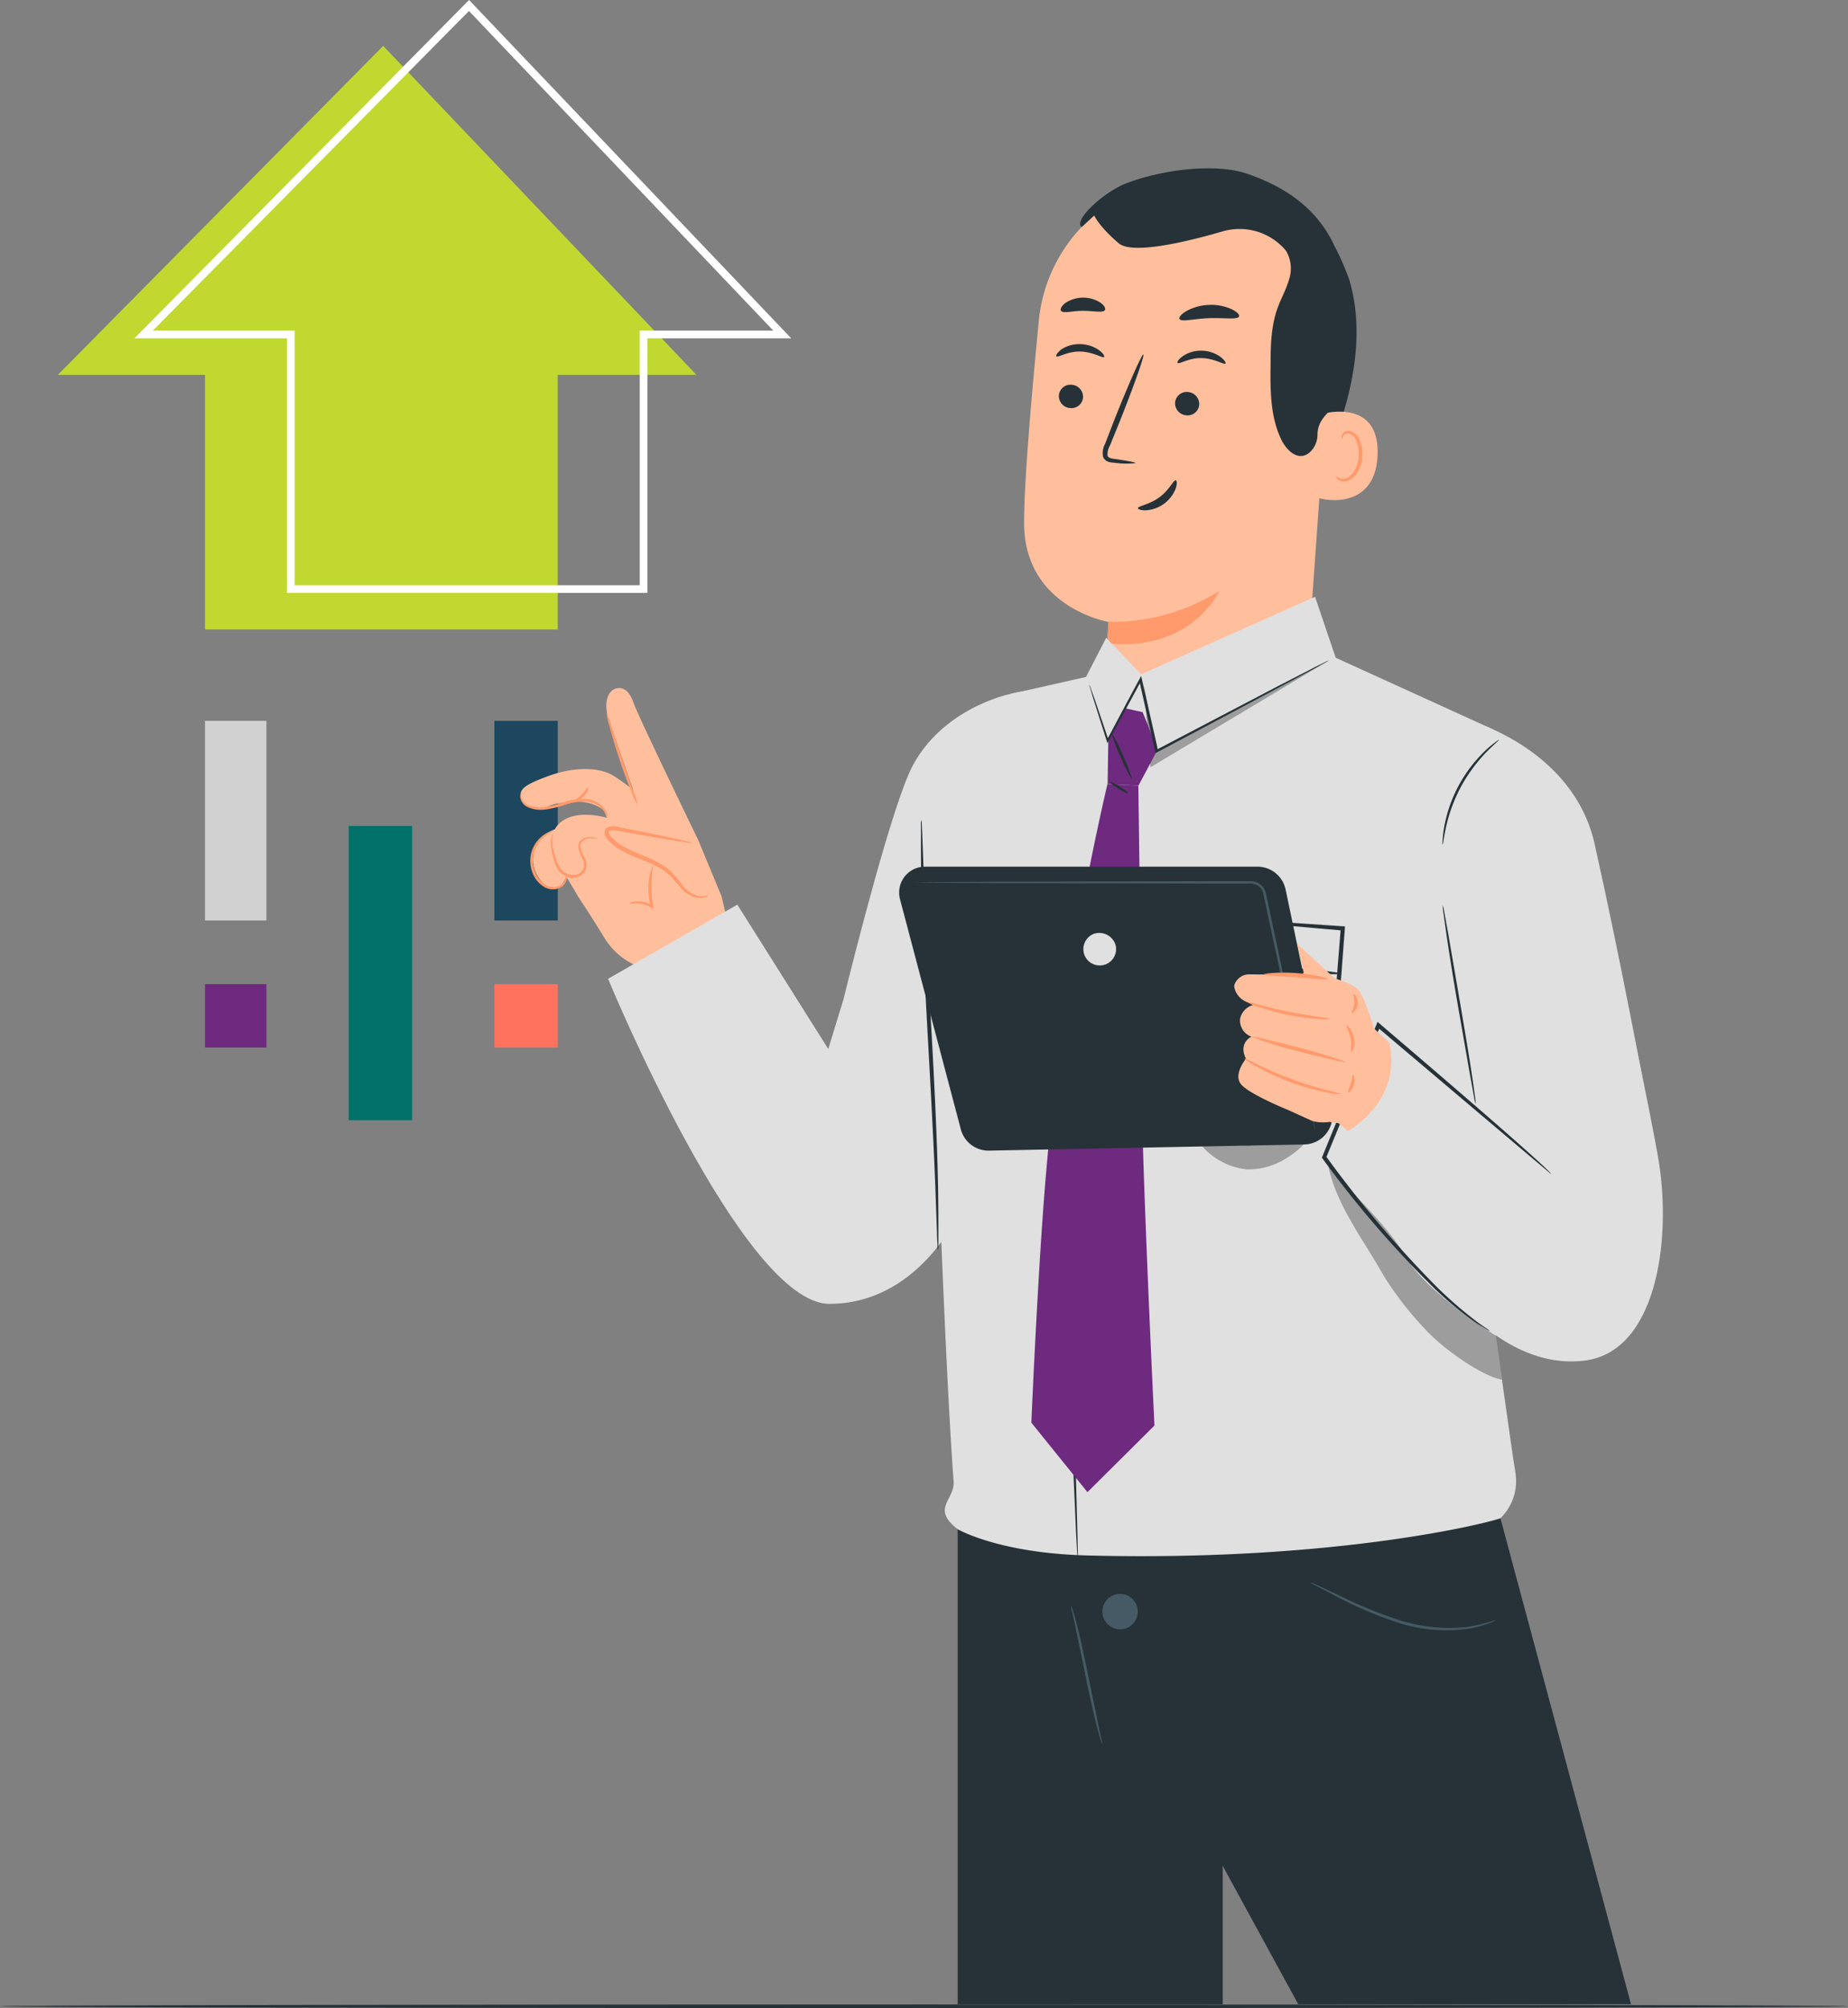 <svg height="524.719" viewBox="0 0 482.966 524.719" width="482.966" xmlns="http://www.w3.org/2000/svg"><rect x="0" y="0" width="482.966" height="524.719" fill="#808080" stroke="none"/><path d="m234.453 152.491h-92.193v-66.529h-38.46l85.037-85.962 81.863 85.962h-36.247z" fill="#c1d831" transform="translate(-88.687 11.993)"/><path d="m173.946 447.144h16.054v16.568h-16.054z" fill="#6d2a7e" transform="translate(-120.373 -189.984)"/><path d="m173.946 321.666h16.054v52.163h-16.054z" fill="#d1d1d1" transform="translate(-120.373 -133.305)"/><path d="m311.875 447.144h16.568v16.568h-16.568z" fill="#ff725e" transform="translate(-182.676 -189.984)"/><path d="m311.875 321.666h16.568v52.163h-16.568z" fill="#1c475e" transform="translate(-182.676 -133.305)"/><path d="m242.442 371.761h16.568v76.892h-16.568z" fill="#007069" transform="translate(-151.313 -155.933)"/><path d="m235.453 153.491h-94.193v-66.529h-39.86l87.448-88.4 84.184 88.4h-37.579zm-92.194-2h90.194v-66.529h34.915l-79.545-83.526-82.629 83.526h37.066z" fill="#fff" transform="translate(-66.26 1.436)"/><path d="m24.71 445.794c0 .273 108.117.474 241.45.474s241.516-.2 241.516-.474-108.1-.474-241.516-.474-241.45.219-241.45.474z" fill="#263238" transform="translate(-24.71 78.452)"/><path d="m541.53 513.465v-127.525l141.846.556 34.124 126.969h-86.969l-19.731-36.139v36.139z" fill="#263238" transform="translate(-291.241 10.244)"/><path d="m570.517 438.56a5.1 5.1 0 0 1 -.527-1.425c-.285-.9-.67-2.209-1.083-3.847-.826-3.249-1.824-7.78-2.85-12.824s-1.938-9.361-2.65-12.824c-.328-1.51-.613-2.85-.841-3.876a5.827 5.827 0 0 1 -.257-1.425 5.072 5.072 0 0 1 .542 1.425c.285.9.655 2.194 1.069 3.833.841 3.249 1.824 7.78 2.85 12.824l2.636 12.824c.328 1.51.613 2.85.841 3.876a5.771 5.771 0 0 1 .27 1.439z" fill="#455a64" transform="translate(-282.412 17.212)"/><path d="m654.923 407.839a2.812 2.812 0 0 1 -.456.271 10.049 10.049 0 0 1 -1.425.627 26.834 26.834 0 0 1 -5.343 1.425 40.637 40.637 0 0 1 -18.124-1.425 100.751 100.751 0 0 1 -16.785-7.124l-4.887-2.551a8.622 8.622 0 0 1 -1.753-1.012 11.9 11.9 0 0 1 1.881.755c1.183.541 2.85 1.339 4.987 2.337a118.265 118.265 0 0 0 16.757 6.9 42.446 42.446 0 0 0 17.84 1.639 44.165 44.165 0 0 0 7.308-1.842z" fill="#455a64" transform="translate(-263.785 15.389)"/><circle cx="292.722" cy="421.119" fill="#455a64" r="4.631"/><path d="m608.49 215.923c3.448-8.549 6.868-17.1 8.806-26.161s2.308-18.523-.285-27.343c-.4-1.339-3.918-10.4-5.315-10.359-1 0 .983 8.378.413 9.2-5.358 7.88-7.338 17.668-7.238 27.2a125 125 0 0 0 3.619 27.457" fill="#263238" transform="translate(-264.33 -89.126)"/><path d="m575.112 268.166c.385-6.5.67-11.627.627-11.627s-22.114-3.8-22.029-25.975c0-10.715 1.909-32.772 3.847-52.72a41.322 41.322 0 0 1 41.792-37.332h2.137c23.04 1.724 34.453 22.257 32.1 45.24l-5.7 80.662-16.942 17.54c-13.508 13.992-37.047 3.534-35.836-15.873z" fill="#ffbf9d" transform="translate(-286.066 -94.035)"/><path d="m569.285 224.345a53.461 53.461 0 0 0 29-8.065s-7.3 16.016-29.381 13.65z" fill="#ff9a6c" transform="translate(-279.612 -61.84)"/><g fill="#263238"><path d="m560.09 181.318a3.149 3.149 0 0 0 3.006 3.234 3.021 3.021 0 0 0 3.306-2.85 3.163 3.163 0 0 0 -3.006-3.249 3.021 3.021 0 0 0 -3.306 2.864z" transform="translate(-283.355 -77.917)"/><path d="m559.644 174.193c.385.413 2.85-1.325 6.227-1.254s5.87 1.81 6.241 1.425c.185-.185-.2-.94-1.268-1.738a8.706 8.706 0 0 0 -4.974-1.626 8.392 8.392 0 0 0 -4.987 1.425c-1.054.842-1.425 1.583-1.239 1.768z" transform="translate(-283.564 -81.08)"/><path d="m581.4 182.634a3.178 3.178 0 0 0 3.006 3.249 3.035 3.035 0 0 0 3.306-2.85 3.177 3.177 0 0 0 -2.992-3.249 3.035 3.035 0 0 0 -3.32 2.85z" transform="translate(-274.301 -77.352)"/><path d="m581.9 175.392c.385.427 2.85-1.311 6.212-1.254s5.87 1.81 6.255 1.425c.185-.171-.2-.926-1.282-1.738a8.677 8.677 0 0 0 -5-1.624 8.336 8.336 0 0 0 -4.959 1.51c-1.06.755-1.426 1.496-1.226 1.681z" transform="translate(-274.112 -80.569)"/><path d="m576.723 201.28c0-.2-2.095-.6-5.514-1.1-.869-.1-1.7-.285-1.824-.883a4.433 4.433 0 0 1 .613-2.565q1.282-3.135 2.679-6.583c3.733-9.376 6.44-17.1 6.07-17.241s-3.7 7.338-7.438 16.714l-2.565 6.626a4.944 4.944 0 0 0 -.513 3.405 2.18 2.18 0 0 0 1.425 1.3 6.057 6.057 0 0 0 1.425.228 22.7 22.7 0 0 0 5.642.099z" transform="translate(-279.94 -80.268)"/><path d="m582.222 167.492c.47.869 3.776-.085 7.794-.214s7.381.456 7.78-.456c.171-.427-.513-1.2-1.938-1.881a12.823 12.823 0 0 0 -5.984-1.126 13.209 13.209 0 0 0 -5.885 1.624c-1.354.813-1.981 1.64-1.767 2.053z" transform="translate(-273.969 -84.139)"/><path d="m560.507 165.918c.584.769 2.935 0 5.7 0s5.215.613 5.771-.185c.242-.4-.114-1.183-1.14-1.924a8.378 8.378 0 0 0 -9.3.142c-.96.785-1.302 1.583-1.031 1.967z" transform="translate(-283.216 -84.703)"/></g><path d="m608.675 184.006c.385-.157 15.3-4.275 14.576 10.886s-15.788 11.285-15.8 10.858 1.224-21.744 1.224-21.744z" fill="#ffbf9d" transform="translate(-263.233 -75.818)"/><path d="m610.906 198.74a5.024 5.024 0 0 0 .684.413 2.593 2.593 0 0 0 1.966.142c1.639-.513 3.106-2.992 3.306-5.7a8.548 8.548 0 0 0 -.556-3.819 3.078 3.078 0 0 0 -1.881-2.123 1.425 1.425 0 0 0 -1.6.655c-.228.413-.142.712-.228.741s-.313-.271-.157-.883a1.653 1.653 0 0 1 .641-.926 1.981 1.981 0 0 1 1.425-.313 3.676 3.676 0 0 1 2.636 2.479 9.034 9.034 0 0 1 .712 4.275c-.242 3.049-1.938 5.842-4.161 6.369a2.85 2.85 0 0 1 -2.394-.527c-.393-.423-.45-.769-.393-.783z" fill="#ff9a6c" transform="translate(-261.773 -74.322)"/><path d="m564.421 154.091c-2.38-1.5 5.429-9.019 11.613-11.4 9.333-3.619 23.368-5.358 31.632-2.508 9.974 3.448 18.039 8.948 22.6 18.438a59.59 59.59 0 0 1 4.987 30.777 18.069 18.069 0 0 1 -2.664 9.133c-2.294 3.22-6.483 5.1-6.569 9.732a6.284 6.284 0 0 1 -1.838 4.531c-2.935 2.85-6.155-.171-7.566-3.035-2.992-6.127-2.949-13.223-2.85-20.034 0-4.845.157-9.789 1.781-14.349.883-2.479 2.209-4.8 2.964-7.324a9.176 9.176 0 0 0 -.641-7.623 10.368 10.368 0 0 0 -1.169-1.311 15.8 15.8 0 0 0 -15.488-3.876c-8.706 2.536-23.525 6.212-27.158 3.092-5.229-4.474-6.383-7.253-6.383-7.253z" fill="#263238" transform="translate(-281.701 -94.776)"/><path d="m574.59 203.248c0 .271.755.613 2.066.57a8.991 8.991 0 0 0 7.808-5.7c.413-1.24.313-2.08 0-2.137-.57-.142-1.639 2.536-4.36 4.488s-5.486 2.195-5.514 2.779z" fill="#263238" transform="translate(-277.194 -70.467)"/><path d="m483.221 299.274c-3.106-5.1-6.782-10.658-6.782-10.658l-3.021-5.115a9.138 9.138 0 0 0 -.684.969 4.432 4.432 0 0 1 -1.425 1.71 3.562 3.562 0 0 1 -3.9-.955 8.664 8.664 0 0 1 -2.608-8.15 8.549 8.549 0 0 1 5.514-6.1 6.084 6.084 0 0 1 1.567-1.867c4.275-3.519 12.054-1.126 12.054-1.126l-.8-1.938s-4.617-4.56-14.8-.983a6.64 6.64 0 0 1 -4.716 0 3.363 3.363 0 0 1 -2.066-1.995c-.812-2.494.755-3.7 7.124-6.027s13.209-2.451 17.013 0a45.587 45.587 0 0 1 5.115 3.69s-6.227-17.882-6.569-19.036c-1.012-3.32-.37-6.54 1.781-7.409 1.425-.57 3.534-.242 4.83 3.576 1.111 3.32 16.9 35.85 16.9 35.85l6.141 14.79 3.078 13.038-22.171 6.241-1.6-.541a18.524 18.524 0 0 1 -9.975-7.964z" fill="#ffbf9d" transform="translate(-325.307 -54.283)"/><path d="m503.754 277.278c-1.71 1.14-4.1.4-5.7-.926s-2.665-3.149-4.146-4.588c-4.431-4.275-11.727-4.645-15.944-9.148-.584-.627-1.111-1.582-.627-2.294s1.425-.57 2.209-.427l20.062 3.776" fill="#ffbf9d" transform="translate(-318.596 -43.358)"/><path d="m499.791 263.831a8.548 8.548 0 0 0 -2.123-.627c-1.425-.328-3.391-.77-5.885-1.3l-8.763-1.767-2.536-.5a4.018 4.018 0 0 0 -3.049.128 1.71 1.71 0 0 0 -.627 1.81 3.76 3.76 0 0 0 .812 1.425 13.625 13.625 0 0 0 2.28 1.966c3.377 2.266 7.039 3.177 9.974 4.674a15.574 15.574 0 0 1 3.847 2.551c1.04.983 1.881 2.109 2.75 3.063a7.281 7.281 0 0 0 5.343 2.921c1.539 0 2.152-.769 2.109-.784a5.9 5.9 0 0 1 -2.095.328 7.124 7.124 0 0 1 -4.745-2.992 39.318 39.318 0 0 0 -2.693-3.22 16.059 16.059 0 0 0 -4.032-2.85c-3.035-1.6-6.683-2.565-9.789-4.674a12.6 12.6 0 0 1 -2.08-1.767c-.57-.627-.784-1.425-.385-1.6a5.223 5.223 0 0 1 2.18 0l2.551.47 8.806 1.525c2.508.413 4.531.727 5.942.926a7.6 7.6 0 0 0 2.208.285z" fill="#ff9a6c" transform="translate(-318.764 -43.518)"/><path d="m484.219 259.732a8.549 8.549 0 0 0 -2.337-3.063 6.654 6.654 0 0 0 -3.89-1.225 16.515 16.515 0 0 0 -5.087.9 26.441 26.441 0 0 1 -5.215 1.225 8.548 8.548 0 0 1 -4.417-.641 3.306 3.306 0 0 1 -1.909-2.308 1.9 1.9 0 0 1 0-1.1 2.942 2.942 0 0 0 .271 1.026 3.206 3.206 0 0 0 1.852 1.909 8.549 8.549 0 0 0 4.1.427 28.365 28.365 0 0 0 5.073-1.268 16.671 16.671 0 0 1 5.329-.869 6.953 6.953 0 0 1 4.275 1.51 6.269 6.269 0 0 1 1.781 2.408 2.268 2.268 0 0 1 .174 1.069z" fill="#ff9a6c" transform="translate(-325.336 -46.017)"/><path d="m477.11 238.49a22.2 22.2 0 0 1 1.268 3.576l2.85 8.621c1.1 3.206 2.109 6.127 2.949 8.549a21.657 21.657 0 0 1 1.126 3.591 17.668 17.668 0 0 1 -1.624-3.405c-.9-2.152-2.038-5.158-3.163-8.549s-2.038-6.455-2.622-8.706a16.027 16.027 0 0 1 -.784-3.676z" fill="#ff9a6c" transform="translate(-318.612 -52.403)"/><path d="m479.149 262.012a4.659 4.659 0 0 1 -1.183 0 3.448 3.448 0 0 0 -2.85.784 1.824 1.824 0 0 0 -.427 1.8 10.487 10.487 0 0 0 .955 2.266 4.275 4.275 0 0 1 .527 2.949 3.533 3.533 0 0 1 -2.251 2.308 4.047 4.047 0 0 1 -3.22-.285 5.144 5.144 0 0 1 -2.18-2.052 17.015 17.015 0 0 1 -1.425-4.617 9.8 9.8 0 0 1 -.085-3.249c.142-.769.4-1.14.427-1.111s-.086.413-.143 1.154a12.012 12.012 0 0 0 .328 3.106 17.25 17.25 0 0 0 1.567 4.389 4.075 4.075 0 0 0 4.531 1.966 2.85 2.85 0 0 0 1.8-1.81 3.633 3.633 0 0 0 -.442-2.465 9.79 9.79 0 0 1 -.94-2.437 2.408 2.408 0 0 1 .67-2.294 3.676 3.676 0 0 1 3.206-.684 3.264 3.264 0 0 1 1.14.285z" fill="#ff9a6c" transform="translate(-322.944 -42.925)"/><path d="m472.461 271.373a1.671 1.671 0 0 1 .256 1.054 3.277 3.277 0 0 1 -1.425 2.522 4.4 4.4 0 0 1 -4.346.085 7.238 7.238 0 0 1 -3.348-4.146 8.55 8.55 0 0 1 -.085-5.286 7.993 7.993 0 0 1 2.337-3.619 7.551 7.551 0 0 1 2.465-1.525 2.252 2.252 0 0 1 1.026-.228 13.851 13.851 0 0 0 -3.135 2.123 7.979 7.979 0 0 0 -1.9 8.307 6.668 6.668 0 0 0 2.964 3.762 3.861 3.861 0 0 0 3.733.071 3.063 3.063 0 0 0 1.425-2.109c.09-.627-.028-.997.033-1.011z" fill="#ff9a6c" transform="translate(-324.549 -43.167)"/><path d="m481.21 276.689a3.163 3.163 0 0 1 1.724-.541 7.224 7.224 0 0 1 4.5 1.026l-.542.385a19.029 19.029 0 0 1 -.413-2.522 16.116 16.116 0 0 1 1.154-8.706 40.747 40.747 0 0 0 -.413 8.635 23.694 23.694 0 0 0 .371 2.437l.171.841-.712-.456a7.4 7.4 0 0 0 -4.089-1.183 16.935 16.935 0 0 1 -1.753.085z" fill="#ff9a6c" transform="translate(-316.87 -40.575)"/><path d="m474.985 252.261c.2 0 0 1.539-1.425 2.736s-2.85 1.3-2.85 1.1 1.225-.6 2.38-1.653 1.695-2.254 1.895-2.183z" fill="#ff9a6c" transform="translate(-321.331 -46.554)"/><path d="m601.891 233.35s-11.285 1.425-12.51 1.425c-9.518.584-25.035 6.2-32.33 19.82-5.329 9.974-15.46 50.384-18.167 61.27l-3.933 12.824-23.767-37.716-33.784 19.377s35.052 84.937 57.85 84.937 33.257-22.687 33.257-22.687l-.342-51.082z" fill="#e0e0e0" transform="translate(-318.488 -54.587)"/><path d="m534.877 258.26a4.886 4.886 0 0 0 -.085 1.154v3.277c0 2.85 0 6.968.085 12.069.185 10.188.812 24.223 1.681 39.754s1.61 29.566 1.995 39.74c.171 4.959.328 9.034.427 12.04 0 1.325.114 2.408.142 3.277a3.971 3.971 0 0 0 .128 1.14 4.166 4.166 0 0 0 .1-1.14v-3.277c0-2.85 0-6.982-.086-12.069-.185-10.188-.8-24.223-1.667-39.768s-1.61-29.552-1.995-39.726c-.185-4.973-.328-9.048-.442-12.054l-.142-3.277a4.088 4.088 0 0 0 -.141-1.14z" fill="#263238" transform="translate(-294.106 -44.003)"/><path d="m671.5 272.612c-5.7-25.8-34.311-32.972-34.311-32.972l-9.689 93.13 6.013 15.118 51.039-11.029s-5.828-31.874-13.052-64.247z" fill="#e0e0e0" transform="translate(-254.714 -51.915)"/><path d="m632.084 308.355 19.079 18.381-6.156-35.166 38.714-12.24s10.288 48.246 12.069 59.66c3.206 20.49-.727 49.6-19.82 51.637-20.646 2.223-36.235-18.139-46.152-31.5-7.623-10.273-19.948-28.241-19.948-28.241l22.2-22.527" fill="#e0e0e0" transform="translate(-262.205 -35.052)"/><path d="m682.329 396.96-1.51-43.758 2.28-101.423-40.666-18.523-5.386-15.916-45.468 20.26-9.119-9.561-5.272 10.231-16.188 3.663-13.223 37.4-11.227 29.467s3.234 102.178 6.027 139.638c.37 4.916-6.027 7.053 1.069 12.539 0 0 10.644 6.241 33.713 6.854 65.658 1.71 105.982-8.777 108.134-9.732a13.522 13.522 0 0 0 3.99-11.314c-.185-1.553-.513-3.22-.812-5.329l-6.341-44.542" fill="#e0e0e0" transform="translate(-293.357 -61.39)"/><path d="m564.564 460.116a2.851 2.851 0 0 1 -.086-.556c0-.456-.071-1-.114-1.653-.1-1.567-.214-3.69-.37-6.355-.242-5.7-.6-13.622-1.026-23.411-.741-19.777-1.681-47.106-1.425-77.342.185-15.1.7-29.523 2.137-42.575s3.747-24.636 5.7-34.325 3.918-17.455 5.229-22.8l1.553-6.184c.171-.641.313-1.168.442-1.6a1.781 1.781 0 0 1 .185-.541 2.1 2.1 0 0 1 -.071.57c-.085.442-.185.983-.313 1.624l-1.325 6.241c-1.168 5.4-2.85 13.209-4.859 22.9s-4.047 21.288-5.486 34.268-1.852 27.372-2.038 42.461c-.3 30.179.5 57.508 1.012 77.285.271 9.8.484 17.768.641 23.425q.086 4.018.128 6.369v1.667q.128.532.086.532z" fill="#263238" transform="translate(-282.756 -50.581)"/><path d="m586.623 276a21.474 21.474 0 0 1 2.707.086l7.851.47 28.64 1.952h.541v.541c-.983 13.123-2.18 28.825-3.448 45.781v.313l-.242.171c-1.339.969-2.85 1.952-4.275 2.921a85.07 85.07 0 0 1 -8.065 4.674 23.737 23.737 0 0 1 -8.72 2.85 17.5 17.5 0 0 1 -8.663-2.009 37.245 37.245 0 0 1 -7-4.688q-1.582-1.311-3.035-2.65a5.77 5.77 0 0 1 -1.425-1.653 8.548 8.548 0 0 1 -.77-1.924 29.555 29.555 0 0 1 -.7-7.552 108.44 108.44 0 0 1 1.211-13.365c1.183-8.108 2.579-14.591 3.591-19.051.513-2.223.94-3.947 1.254-5.115a9.97 9.97 0 0 1 .542-1.753 9.968 9.968 0 0 1 -.285 1.81c-.256 1.311-.584 3.035-1.012 5.172-.841 4.488-2.109 10.972-3.163 19.065a111.965 111.965 0 0 0 -1.04 13.251 28.284 28.284 0 0 0 .727 7.224 5.544 5.544 0 0 0 1.81 3.007c.955.883 1.952 1.753 2.992 2.593a36.534 36.534 0 0 0 6.8 4.5 16.13 16.13 0 0 0 8.022 1.838 22.513 22.513 0 0 0 8.207-2.693 82.66 82.66 0 0 0 7.922-4.6c1.425-.955 2.921-1.924 4.275-2.85l-.271.484c1.425-16.956 2.636-32.644 3.69-45.767l.5.584-28.284-2.479-7.951-.755-2.109-.228a3.518 3.518 0 0 1 -.827-.157z" fill="#263238" transform="translate(-274.893 -36.47)"/><path d="m624.267 287.451c0 .37-9.333 0-20.76-.955s-20.675-1.909-20.646-2.266 9.319 0 20.746.955 20.674 1.909 20.66 2.266z" fill="#263238" transform="translate(-273.681 -33.027)"/><path d="m581.46 310.12c2.237 3.676 4.275 8.734 7.381 11.784a18.038 18.038 0 0 0 11.313 5.628 18.523 18.523 0 0 0 10.729-3.192c5.2-3.249 8.393-8.364 10.7-14.035.328-.413-7.424 4.759-11.641 7a18.88 18.88 0 0 1 -11.912 2.565c-6.241-.513-11.841-5.7-16.571-9.746" opacity=".3" transform="translate(-274.276 -21.97)"/><path d="m575.71 235.361 1.667 21.316 45.254-27.087-43.658 23.026z" opacity=".3" transform="translate(-276.719 -56.185)"/><path d="m574.931 251.66a729.152 729.152 0 0 0 -16.571 108.148c-1.909 25.263-3.32 58.748-3.32 58.748l14.66 18.153 17.512-17.4s-3.562-72.669-3.477-97.034c0-19.606-.741-70.2-.741-70.2z" fill="#6d2a7e" transform="translate(-285.501 -46.808)"/><path d="m630.48 273.86a11.392 11.392 0 0 1 .456 2.023c.256 1.425.6 3.306 1.012 5.557.826 4.83 1.938 11.257 3.149 18.367s2.323 13.693 3.021 18.409c.356 2.365.627 4.275.8 5.6a12.833 12.833 0 0 1 .2 2.066 10.876 10.876 0 0 1 -.47-2.023c-.256-1.425-.6-3.306-1.012-5.571l-3.206-18.352c-1.24-7.124-2.266-13.693-2.964-18.409-.313-2.266-.584-4.161-.784-5.6a12.84 12.84 0 0 1 -.202-2.067z" fill="#263238" transform="translate(-253.448 -37.376)"/><path d="m645.213 243.571c.085.085-1.339 1.2-3.348 3.263a41.548 41.548 0 0 0 -6.611 9.034 40.867 40.867 0 0 0 -3.876 10.5c-.627 2.85-.755 4.6-.883 4.588a4.388 4.388 0 0 1 0-1.268 25.639 25.639 0 0 1 .413-3.42 36.562 36.562 0 0 1 10.63-19.777 25.261 25.261 0 0 1 2.636-2.237c.64-.483 1.01-.725 1.039-.683z" fill="#263238" transform="translate(-253.462 -50.247)"/><path d="m578.178 238.787-4.545-1-4.417 7.951-.185 11.812 8.065.413 5-9.376z" fill="#6d2a7e" transform="translate(-279.557 -52.701)"/><path d="m574.161 254.243c-.1.157-1.225-.37-2.508-1.183s-2.251-1.6-2.152-1.753 1.225.37 2.508 1.168 2.252 1.612 2.152 1.768z" fill="#263238" transform="translate(-279.359 -46.969)"/><path d="m575.116 254.49a32.054 32.054 0 0 1 -3.006-5.984 33.645 33.645 0 0 1 -2.38-6.255 33.1 33.1 0 0 1 3.006 5.984 33.647 33.647 0 0 1 2.38 6.255z" fill="#263238" transform="translate(-279.259 -50.806)"/><path d="m614.314 327.465s11.128 10.53 15.8 18.694c3.306 5.7 12.639 13.451 23.183 20.176l1.639 11.542c-5.842-1.168-16.087-8.749-20.048-13.209a85.278 85.278 0 0 1 -11.014-14.249c-5.329-9.518-12.639-18.666-14.505-29.409z" opacity=".3" transform="translate(-262.417 -17.343)"/><path d="m652.263 376.095a6.3 6.3 0 0 0 -.983-.741c-.641-.484-1.667-1.1-2.85-2.038a109.81 109.81 0 0 1 -9.974-8.663 293.844 293.844 0 0 1 -29.067-34.268v.527l6.455-15.674 7.737-18.823-.826.2c25.363 21.459 41.749 35.323 45.525 38.472a4.949 4.949 0 0 0 -.755-.869c-.541-.541-1.354-1.311-2.422-2.294-2.152-1.966-5.315-4.773-9.3-8.279-7.979-6.982-19.279-16.714-32.359-27.871l-.556-.484-.285.684-7.723 18.851c-2.223 5.372-4.374 10.615-6.44 15.674l-.114.285.185.242a271.087 271.087 0 0 0 29.452 34.126 95.368 95.368 0 0 0 10.2 8.464c1.268.9 2.337 1.425 3.021 1.9a5.972 5.972 0 0 0 1.079.579z" fill="#263238" transform="translate(-262.864 -28.271)"/><path d="m531 275.265 15.916 60.2a7.466 7.466 0 0 0 7.381 5.557l82.443-1.61a7.495 7.495 0 0 0 7.125-9.019l-12.083-57.622a7.5 7.5 0 0 0 -7.324-5.942h-86.915a6.754 6.754 0 0 0 -6.54 8.435z" fill="#263238" transform="translate(-295.804 -40.363)"/><path d="m638.864 334.507a1.29 1.29 0 0 1 -.114-.385c-.086-.313-.171-.684-.285-1.168-.256-1.083-.6-2.579-1.04-4.488-.869-3.961-2.123-9.589-3.648-16.529s-3.32-15.3-5.329-24.536c-1-4.617-2.038-9.461-3.12-14.491a3.32 3.32 0 0 0 -2.123-2.593 4.375 4.375 0 0 0 -1.81-.214h-10.06l-55.855-.103-16.928-.128-4.6-.071h-1.61a1.584 1.584 0 0 1 .413 0h1.2l4.6-.071 16.928-.114 55.855-.114h10.06a5.259 5.259 0 0 1 2.066.256 4.1 4.1 0 0 1 2.579 3.149c1.069 5.016 2.095 9.874 3.078 14.491 1.938 9.233 3.69 17.569 5.172 24.579s2.608 12.6 3.42 16.571l.9 4.517.214 1.183a1.431 1.431 0 0 1 .037.259z" fill="#455a64" transform="translate(-295.146 -39.233)"/><path d="m572.972 282.044a4.275 4.275 0 1 1 -5.6-2.85 4.46 4.46 0 0 1 5.6 2.85z" fill="#e0e0e0" transform="translate(-281.447 -35.201)"/><path d="m632.747 306.79-3.918-3.662s-2.593-8.635-4.275-10.273-6.027-2.85-6.027-2.85l-9.8-9.005 1.8 8.065-14.249-.114a4.061 4.061 0 0 0 -3.89 2.494 1.612 1.612 0 0 0 -.128.784 5.258 5.258 0 0 0 2.85 3.747l2.052.969a4.845 4.845 0 0 0 -3.363 3.505 4.46 4.46 0 0 0 2.95 4.773s-3.505 1.567-1.425 5.771c0 0-3.263 3.876-1.425 6.5s12.724 7.01 12.724 7.01l6 2.736a10.459 10.459 0 0 0 4.5.256l2.351.328 2.508 2.066s14.298-7.811 10.765-23.1z" fill="#ffbf9d" transform="translate(-269.693 -34.342)"/><path d="m616.29 296.062a10.76 10.76 0 0 1 -3.249 0 58.426 58.426 0 0 1 -7.751-1.04 60.768 60.768 0 0 1 -7.537-2.038 11.069 11.069 0 0 1 -2.992-1.3c.086-.242 4.773 1.3 10.7 2.494s10.839 1.627 10.829 1.884z" fill="#ff9a6c" transform="translate(-268.625 -29.812)"/><path d="m619.936 304.648c0 .228-5.6-1.069-12.382-2.85a94.973 94.973 0 0 1 -12.154-3.79c.071-.228 5.614 1.069 12.382 2.85s12.226 3.562 12.154 3.79z" fill="#ff9a6c" transform="translate(-268.353 -27.127)"/><path d="m619.356 311.356a14.661 14.661 0 0 1 -3.947-.513 62.7 62.7 0 0 1 -9.262-2.65 62.067 62.067 0 0 1 -8.749-4.032 16.581 16.581 0 0 1 -3.349-2.18 21.6 21.6 0 0 1 3.619 1.653c2.209 1.054 5.286 2.451 8.777 3.747a90.938 90.938 0 0 0 9.091 2.85 22.873 22.873 0 0 1 3.819 1.125z" fill="#ff9a6c" transform="translate(-268.926 -25.428)"/><path d="m614.051 303.031c-.242-.085.228-1.681-.114-3.6s-1.268-3.306-1.069-3.462 1.553 1.111 1.909 3.32a4.274 4.274 0 0 1 -.727 3.747z" fill="#ff9a6c" transform="translate(-260.943 -27.99)"/><path d="m613.8 295.115c-.157-.185.584-1.069.7-2.394s-.385-2.337-.185-2.479.37.114.641.57a3.334 3.334 0 0 1 .4 1.995 3.391 3.391 0 0 1 -.8 1.881c-.356.384-.688.512-.756.427z" fill="#ff9a6c" transform="translate(-260.546 -30.432)"/><path d="m613.131 309.557c-.185-.171.385-1.054.713-2.237s.37-2.237.613-2.28.627 1.111.214 2.522-1.384 2.166-1.54 1.995z" fill="#ff9a6c" transform="translate(-260.835 -24.128)"/><path d="m597.63 286.776c0 .313 3.762.356 8.35.684s8.321.8 8.378.484-3.619-1.268-8.293-1.582-8.449.115-8.435.414z" fill="#ff9a6c" transform="translate(-267.405 -32.11)"/><path d="m565.65 235.3a4.571 4.571 0 0 1 .413 1l1.026 2.85c.883 2.608 2.123 6.241 3.633 10.715h-.484c2.394-4.488 5.286-9.974 8.549-16l.442-.826.2.926c1.24 5.457 2.608 11.4 4.018 17.7a5.063 5.063 0 0 0 .214.969l-.527-.242 31.832-16.671 9.646-4.959 2.636-1.311a4.489 4.489 0 0 1 .94-.413 6.875 6.875 0 0 1 -.869.541l-2.579 1.421-9.589 5.115-31.732 16.871-.427.228-.1-.47-.228-.969-3.964-17.729.641.085-8.635 15.93-.3.541-.185-.584c-1.425-4.517-2.579-8.179-3.42-10.8-.37-1.225-.67-2.194-.883-2.935a7.668 7.668 0 0 1 -.271-.983z" fill="#263238" transform="translate(-280.993 -56.423)"/></svg>
